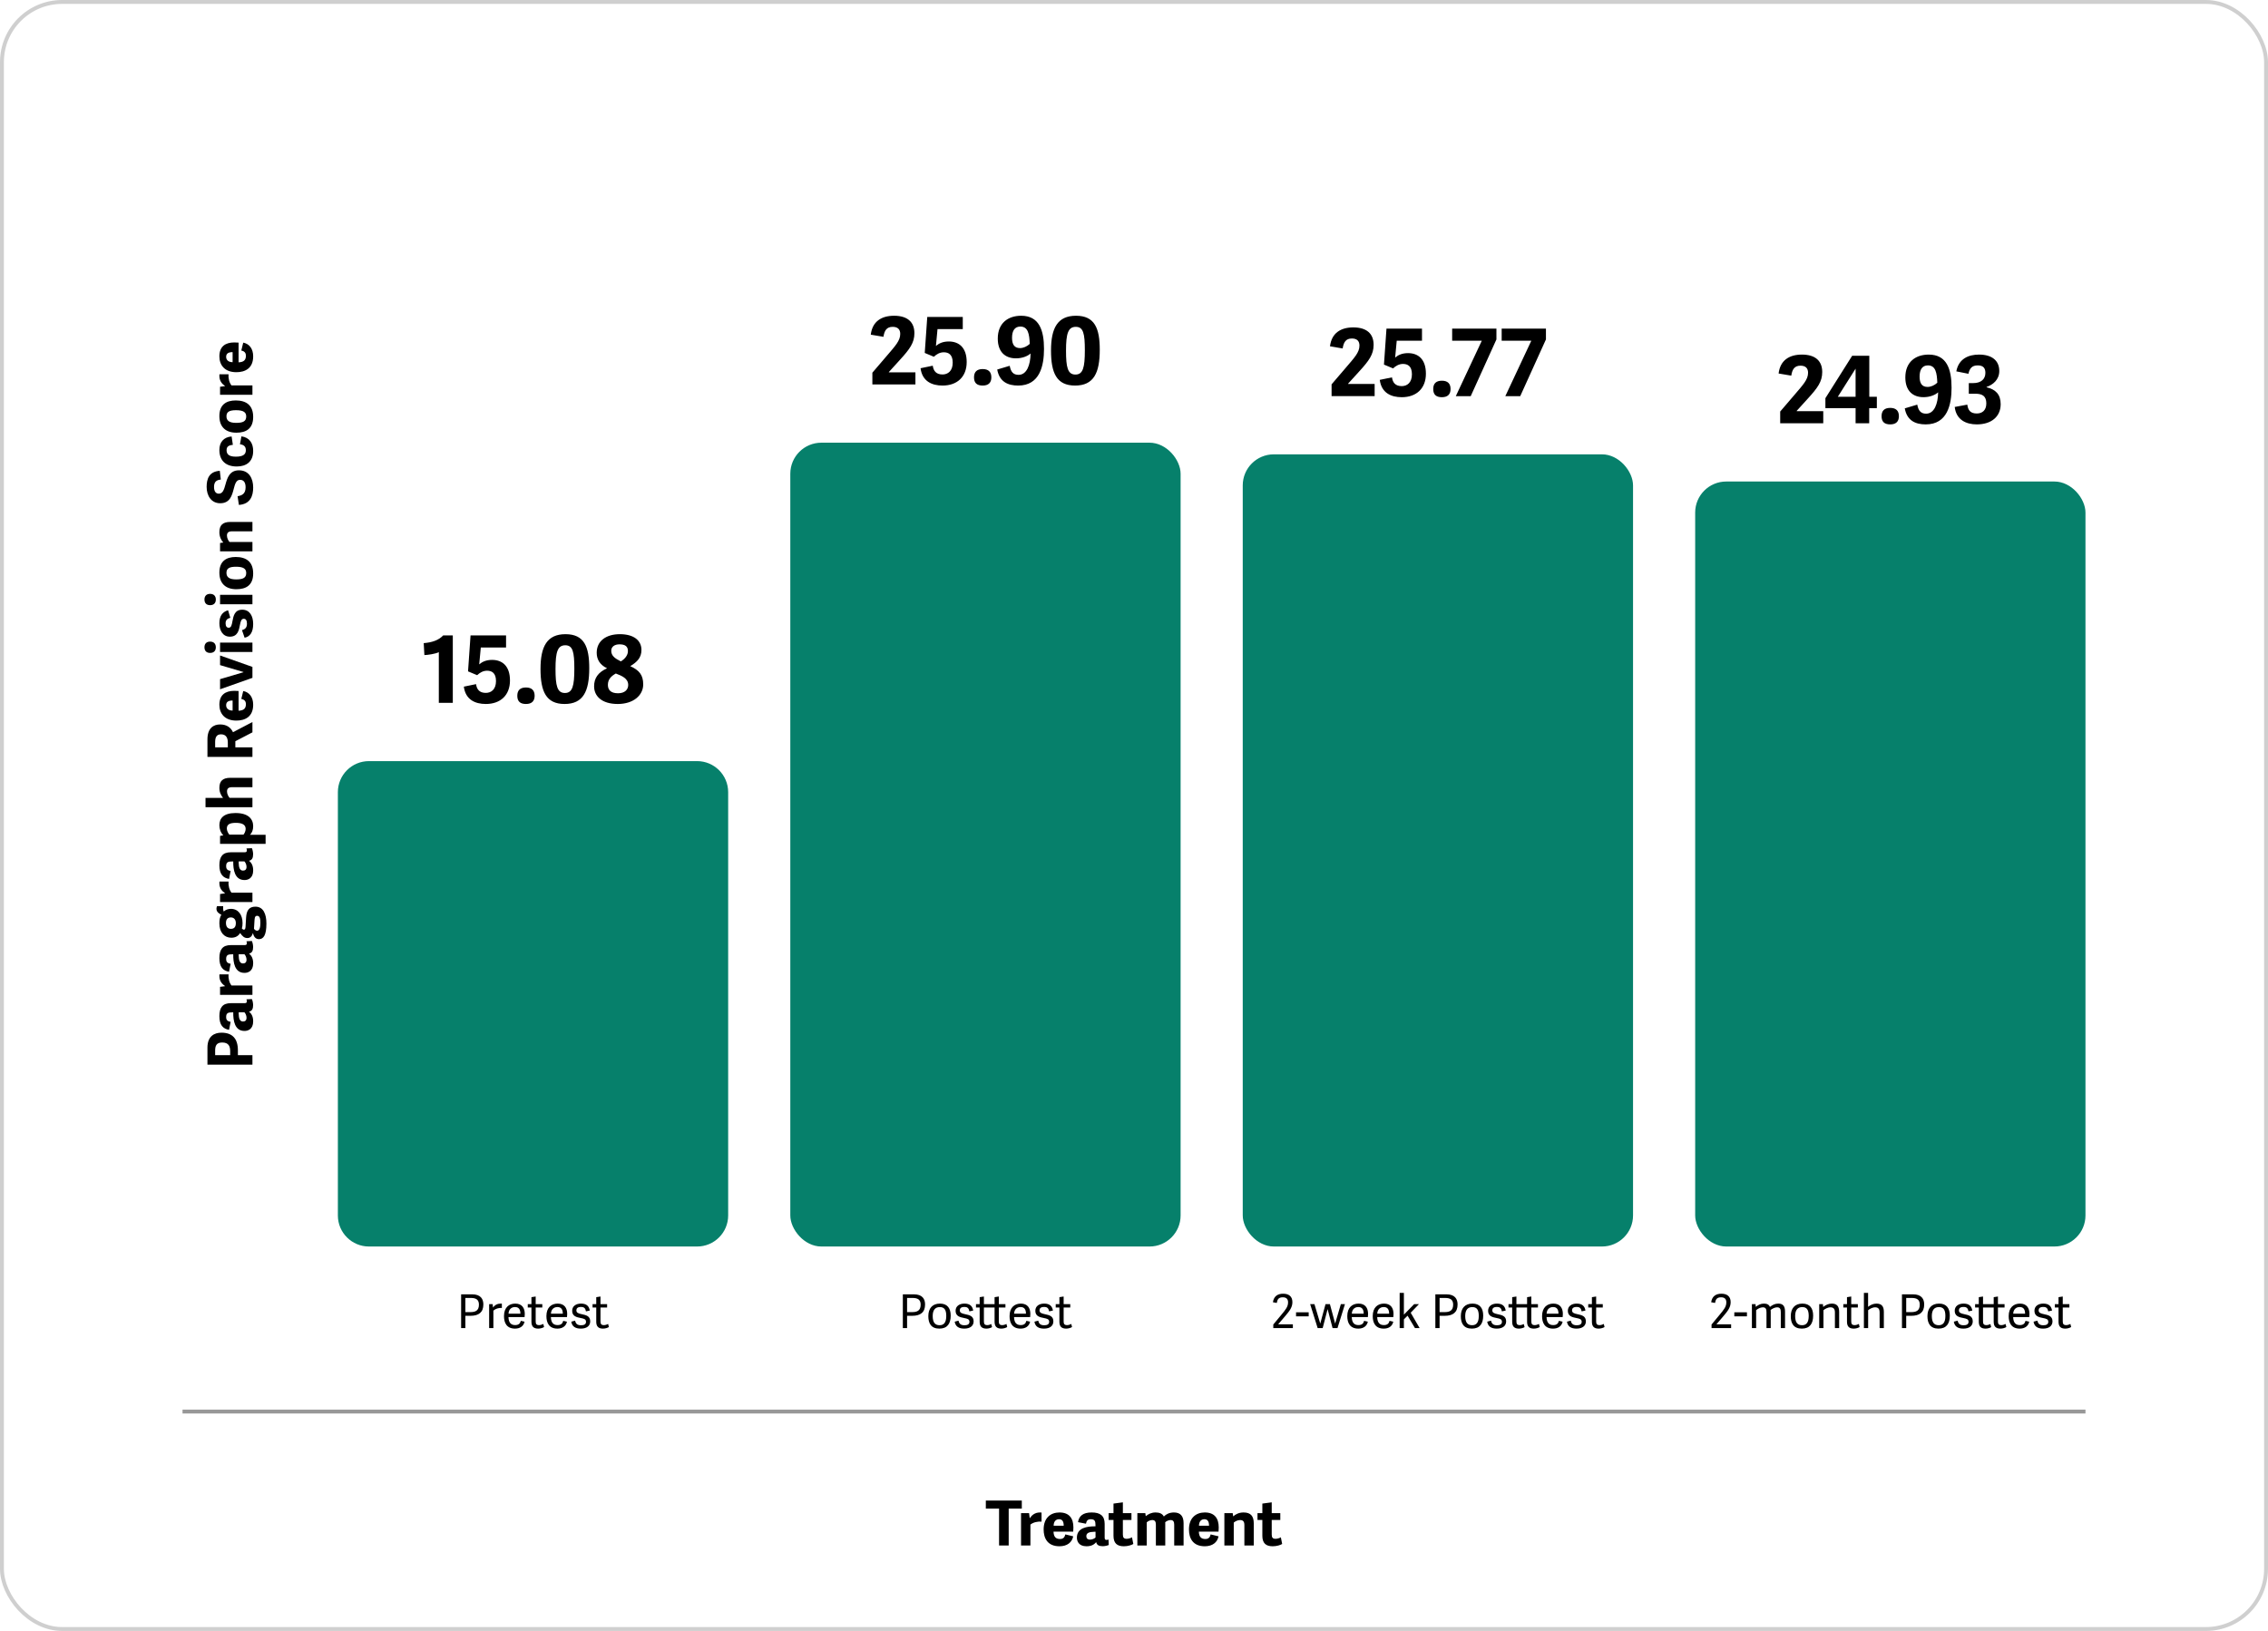 <svg width="584" height="420" viewBox="0 0 584 420" fill="none" xmlns="http://www.w3.org/2000/svg">
<rect x="0.5" y="0.5" width="583" height="419" rx="15.5" stroke="#CFCFCF"/>
<path d="M65 271.727V274.175H53.416V269.791C53.416 266.831 55.192 265.935 57.032 265.935C59.816 265.935 61.256 267.455 61.256 270.463V271.727H65ZM59.272 270.735C59.272 269.471 58.904 268.463 57.208 268.463C55.72 268.463 55.4 269.343 55.4 270.543V271.727H59.272V270.735ZM62.92 258.335C63.368 258.335 63.56 258.255 63.56 257.839C63.56 257.695 63.528 257.551 63.464 257.343L64.856 257.279C65.016 257.599 65.176 258.303 65.176 258.815C65.176 259.775 64.904 260.351 64.12 260.527C64.808 261.055 65.192 261.855 65.192 263.007C65.192 265.087 63.8 265.487 62.968 265.487C60.424 265.487 60.04 262.847 60.056 260.703H59.752C58.808 260.703 58.232 260.831 58.232 261.887C58.232 262.687 58.568 262.991 59.384 263.151L58.984 265.199C57.416 264.943 56.488 263.951 56.488 261.679C56.488 259.455 57.352 258.335 59.432 258.335H62.92ZM61.464 261.071C61.496 262.223 61.72 263.055 62.568 263.055C63.048 263.055 63.48 262.847 63.48 262.079C63.48 261.503 63.192 260.943 62.936 260.687H61.464V261.071ZM58.856 250.917C58.76 252.005 59.048 253.077 59.608 253.781H65V256.197H56.664V254.133L57.976 253.957C57.16 253.397 56.488 252.613 56.488 251.333C56.488 251.205 56.488 251.061 56.504 250.917H58.856ZM62.92 243.382C63.368 243.382 63.56 243.302 63.56 242.886C63.56 242.742 63.528 242.598 63.464 242.39L64.856 242.326C65.016 242.646 65.176 243.35 65.176 243.862C65.176 244.822 64.904 245.398 64.12 245.574C64.808 246.102 65.192 246.902 65.192 248.054C65.192 250.134 63.8 250.534 62.968 250.534C60.424 250.534 60.04 247.894 60.056 245.75H59.752C58.808 245.75 58.232 245.878 58.232 246.934C58.232 247.734 58.568 248.038 59.384 248.198L58.984 250.246C57.416 249.99 56.488 248.998 56.488 246.726C56.488 244.502 57.352 243.382 59.432 243.382H62.92ZM61.464 246.118C61.496 247.27 61.72 248.102 62.568 248.102C63.048 248.102 63.48 247.894 63.48 247.126C63.48 246.55 63.192 245.99 62.936 245.734H61.464V246.118ZM56.488 237.772C56.488 236.86 56.632 236.108 57 235.564C56.376 235.276 55.736 234.812 55.736 234.028C55.736 233.82 55.784 233.596 55.88 233.356H57.464C57.416 233.852 57.448 234.268 57.592 234.732C58.136 234.252 58.792 234.044 59.464 234.044C61.336 234.044 62.456 235.564 62.456 237.708C62.456 238.268 62.408 238.636 62.28 239.1C62.424 239.244 62.584 239.404 62.792 239.404C63.032 239.404 63.192 239.26 63.224 238.652L63.368 236.284C63.48 234.508 64.088 233.484 65.768 233.484C67.816 233.484 68.6 235.388 68.6 237.836C68.6 240.892 67.816 241.852 66.664 241.852C65.88 241.852 65.336 241.26 65.16 240.348H65.096C64.856 241.164 64.376 241.564 63.688 241.564C62.856 241.564 62.392 241.052 61.832 240.268C61.4 241.02 60.632 241.484 59.576 241.484C57.8 241.484 56.488 240.156 56.488 237.772ZM59.448 236.252C58.584 236.252 58.184 236.796 58.184 237.676C58.184 238.54 58.552 239.196 59.448 239.196C60.28 239.196 60.728 238.732 60.728 237.708C60.728 236.844 60.264 236.252 59.448 236.252ZM66.2 235.836C65.88 235.836 65.592 235.996 65.544 236.86L65.4 239.18C65.624 239.484 65.896 239.676 66.2 239.676C66.856 239.676 67.048 238.764 67.048 237.644C67.048 236.572 66.888 235.836 66.2 235.836ZM58.856 227.011C58.76 228.099 59.048 229.171 59.608 229.875H65V232.291H56.664V230.227L57.976 230.051C57.16 229.491 56.488 228.707 56.488 227.427C56.488 227.299 56.488 227.155 56.504 227.011H58.856ZM62.92 219.476C63.368 219.476 63.56 219.396 63.56 218.98C63.56 218.836 63.528 218.692 63.464 218.484L64.856 218.42C65.016 218.74 65.176 219.444 65.176 219.956C65.176 220.916 64.904 221.492 64.12 221.668C64.808 222.196 65.192 222.996 65.192 224.148C65.192 226.228 63.8 226.628 62.968 226.628C60.424 226.628 60.04 223.988 60.056 221.844H59.752C58.808 221.844 58.232 221.972 58.232 223.028C58.232 223.828 58.568 224.132 59.384 224.292L58.984 226.34C57.416 226.084 56.488 225.092 56.488 222.82C56.488 220.596 57.352 219.476 59.432 219.476H62.92ZM61.464 222.212C61.496 223.364 61.72 224.196 62.568 224.196C63.048 224.196 63.48 223.988 63.48 223.22C63.48 222.644 63.192 222.084 62.936 221.828H61.464V222.212ZM56.664 217.306V215.258L57.512 215.114C56.792 214.394 56.488 213.434 56.488 212.506C56.488 210.73 57.576 209.37 60.648 209.37C63.96 209.37 65.192 210.922 65.192 212.762C65.192 213.786 64.872 214.442 64.392 214.97H68.392V217.306H56.664ZM62.696 214.922C62.92 214.682 63.256 214.058 63.256 213.466C63.256 212.346 62.328 211.898 60.712 211.898C59.032 211.898 58.408 212.394 58.408 213.37C58.408 213.93 58.744 214.554 59.048 214.922H62.696ZM65 200.301V202.717H59.736C58.84 202.717 58.456 203.069 58.456 203.821C58.456 204.477 58.824 205.133 59.112 205.453H65V207.869H52.92V205.469H57.432C56.968 204.877 56.488 204.077 56.488 202.893C56.488 201.101 57.4 200.301 59.304 200.301H65ZM65 185.934V188.59L60.6 190.878V192.462H65V194.91H53.416V190.398C53.416 187.518 54.968 186.558 56.68 186.558C58.392 186.558 59.448 187.374 59.992 188.558L65 185.934ZM58.664 191.198C58.664 190.046 58.232 189.102 56.92 189.102C55.816 189.102 55.4 189.79 55.4 191.102V192.462H58.664V191.198ZM65.192 181.485C65.192 184.573 63.112 185.565 60.856 185.565C57.848 185.565 56.488 183.725 56.488 181.485C56.488 178.957 58.024 177.901 60.344 177.901C60.616 177.901 61.144 177.917 61.432 177.949V183.021C62.808 182.973 63.32 182.397 63.32 181.341C63.32 180.477 62.84 180.141 62.136 179.981L62.632 177.949C64.184 178.253 65.192 179.501 65.192 181.485ZM59.896 180.397C58.696 180.397 58.232 180.829 58.232 181.613C58.232 182.301 58.68 182.973 59.896 182.989V180.397ZM65 174.557L56.664 177.502V174.893L62.68 173.117V173.053L56.664 171.277V168.797L65 171.741V174.557ZM65 165.483V167.899H56.664V165.483H65ZM54.104 165.227C55.032 165.227 55.576 165.771 55.576 166.683C55.576 167.611 55.032 168.139 54.104 168.139C53.176 168.139 52.648 167.611 52.648 166.683C52.648 165.771 53.176 165.227 54.104 165.227ZM65.192 160.69C65.192 162.818 64.376 163.954 62.984 164.226L62.312 162.274C62.968 162.082 63.592 161.746 63.592 160.61C63.592 159.794 63.32 159.346 62.776 159.346C62.136 159.346 61.96 160.002 61.784 160.946C61.528 162.274 61.224 163.954 59.192 163.954C57.368 163.954 56.488 162.354 56.488 160.482C56.488 158.594 57.32 157.554 58.728 157.154L59.304 159.09C58.584 159.282 58.088 159.634 58.088 160.514C58.088 161.314 58.424 161.65 58.888 161.65C59.544 161.65 59.672 160.978 59.864 159.938C60.12 158.562 60.44 157.01 62.392 157.01C64.28 157.01 65.192 158.626 65.192 160.69ZM65 153.186V155.602H56.664V153.186H65ZM54.104 152.93C55.032 152.93 55.576 153.474 55.576 154.386C55.576 155.314 55.032 155.842 54.104 155.842C53.176 155.842 52.648 155.314 52.648 154.386C52.648 153.474 53.176 152.93 54.104 152.93ZM65.192 147.673C65.192 150.697 63.368 151.737 60.872 151.737C58.2 151.737 56.488 150.345 56.488 147.449C56.488 144.553 58.232 143.433 60.696 143.433C63.416 143.433 65.192 144.681 65.192 147.673ZM63.4 147.561C63.4 146.505 62.728 145.945 60.776 145.945C58.952 145.945 58.312 146.441 58.312 147.513C58.312 148.601 59 149.209 60.808 149.209C62.664 149.209 63.4 148.745 63.4 147.561ZM65 134.411V136.827H59.72C58.824 136.827 58.44 137.179 58.44 137.931C58.44 138.587 58.808 139.243 59.096 139.563H65V141.979H56.664V139.835L57.496 139.707C56.936 139.099 56.488 138.187 56.488 137.051C56.488 135.211 57.4 134.411 59.304 134.411H65ZM55.112 125.403C55.112 126.587 55.608 127.131 56.344 127.131C57.384 127.131 57.704 126.027 58.056 124.763C58.52 123.083 59.112 121.115 61.528 121.115C64.152 121.115 65.192 123.243 65.192 125.547C65.192 127.627 64.52 129.819 61.512 130.027L61.176 127.787C62.296 127.595 63.24 127.179 63.24 125.483C63.24 124.459 62.888 123.563 61.816 123.563C60.808 123.563 60.504 124.651 60.184 125.899C59.736 127.595 59.224 129.595 56.696 129.595C54.44 129.595 53.208 127.707 53.208 125.371C53.208 123.307 53.848 121.419 56.6 121.243L56.856 123.499C55.768 123.595 55.112 124.043 55.112 125.403ZM65.192 116.112C65.192 118.896 63.432 120.128 60.968 120.128C58.104 120.128 56.488 118.576 56.488 115.872C56.488 113.872 57.608 112.56 59.64 112.4L59.96 114.56C58.92 114.656 58.344 114.976 58.344 115.92C58.344 116.832 58.776 117.6 60.712 117.6C62.648 117.6 63.304 116.976 63.304 115.952C63.304 115.024 62.84 114.544 61.784 114.4L62.168 112.368C64.264 112.656 65.192 114.16 65.192 116.112ZM65.192 107.361C65.192 110.385 63.368 111.425 60.872 111.425C58.2 111.425 56.488 110.033 56.488 107.137C56.488 104.241 58.232 103.121 60.696 103.121C63.416 103.121 65.192 104.369 65.192 107.361ZM63.4 107.249C63.4 106.193 62.728 105.633 60.776 105.633C58.952 105.633 58.312 106.129 58.312 107.201C58.312 108.289 59 108.897 60.808 108.897C62.664 108.897 63.4 108.433 63.4 107.249ZM58.856 96.386C58.76 97.474 59.048 98.546 59.608 99.25H65V101.666H56.664V99.602L57.976 99.426C57.16 98.866 56.488 98.082 56.488 96.802C56.488 96.674 56.488 96.53 56.504 96.386H58.856ZM65.192 91.767C65.192 94.855 63.112 95.847 60.856 95.847C57.848 95.847 56.488 94.007 56.488 91.767C56.488 89.239 58.024 88.183 60.344 88.183C60.616 88.183 61.144 88.199 61.432 88.231V93.303C62.808 93.255 63.32 92.679 63.32 91.623C63.32 90.759 62.84 90.423 62.136 90.263L62.632 88.231C64.184 88.535 65.192 89.783 65.192 91.767ZM59.896 90.679C58.696 90.679 58.232 91.111 58.232 91.895C58.232 92.583 58.68 93.255 59.896 93.271V90.679Z" fill="black"/>
<path d="M112.995 167.944C112.179 168.376 110.067 168.688 109.275 168.688L109.107 165.616C111.243 165.448 112.971 164.872 114.123 163.624H116.595V181H112.995V167.944ZM121.164 163.624H130.308V166.744H123.804L123.396 171.088C124.14 170.44 125.172 169.936 126.708 169.936C129.276 169.936 131.316 171.448 131.316 175.24C131.316 179.032 128.868 181.288 125.1 181.288C122.316 181.288 119.868 180.16 119.436 176.824L122.58 176.176C122.772 177.544 123.468 178.432 125.1 178.432C126.492 178.432 127.716 177.52 127.716 175.384C127.716 173.248 126.588 172.72 125.412 172.72C124.38 172.72 123.516 173.248 122.868 173.872L120.516 172.888L121.164 163.624ZM137.666 179.176C137.666 180.544 136.922 181.288 135.434 181.288C133.922 181.288 133.202 180.592 133.202 179.176C133.202 177.784 133.922 177.04 135.434 177.04C136.922 177.04 137.666 177.784 137.666 179.176ZM145.37 181.288C140.594 181.288 139.178 178.024 139.178 172.264C139.178 166.528 140.834 163.312 145.61 163.312C150.434 163.312 151.73 166.552 151.73 172.072C151.73 178.048 150.17 181.288 145.37 181.288ZM145.466 178.456C147.41 178.456 147.89 176.656 147.89 172.216C147.89 167.896 147.506 166.168 145.562 166.168C143.594 166.168 143.042 167.872 143.042 172.288C143.042 176.608 143.474 178.456 145.466 178.456ZM162.289 171.544C164.617 172.6 165.625 173.848 165.625 176.248C165.625 179.008 163.153 181.288 159.073 181.288C154.849 181.288 152.977 179.176 152.977 176.752C152.977 174.64 153.985 173.152 156.313 172.096C154.369 171.16 153.649 169.72 153.649 168.088C153.649 165.088 156.049 163.312 159.601 163.312C163.225 163.312 165.169 164.944 165.169 167.368C165.169 169.336 164.089 170.464 162.289 171.544ZM158.569 173.44C157.441 174.088 156.529 174.88 156.529 176.368C156.529 177.664 157.273 178.528 159.145 178.528C160.897 178.528 161.761 177.568 161.761 176.392C161.761 174.736 160.201 174.064 158.569 173.44ZM159.865 170.32C160.969 169.648 161.689 168.712 161.689 167.656C161.689 166.528 161.041 165.928 159.529 165.928C158.257 165.928 157.393 166.528 157.393 167.584C157.393 168.856 158.305 169.552 159.865 170.32Z" fill="black"/>
<path d="M87 204C87 199.582 90.582 196 95 196H179.5C183.918 196 187.5 199.582 187.5 204V313C187.5 317.418 183.918 321 179.5 321H95C90.582 321 87 317.418 87 313V204Z" fill="#06806B"/>
<path d="M119.83 342H118.738V333.312H121.57C123.79 333.312 124.462 334.536 124.462 335.916C124.462 337.98 123.238 338.844 121.15 338.844H119.83V342ZM121.066 337.896C122.326 337.896 123.322 337.596 123.322 335.976C123.322 334.728 122.638 334.248 121.246 334.248H119.83V337.896H121.066ZM129.228 336.84C128.46 336.732 127.548 337.044 127.044 337.512V342H125.952V335.832H126.864L126.948 336.72C127.488 335.988 128.136 335.7 129 335.7C129.072 335.7 129.12 335.7 129.228 335.712V336.84ZM132.62 342.144C130.436 342.144 129.776 340.62 129.776 338.928C129.776 336.672 131.096 335.7 132.68 335.7C134.408 335.7 135.128 336.84 135.128 338.364C135.128 338.604 135.116 338.88 135.08 339.168H130.928C130.976 340.74 131.672 341.232 132.656 341.232C133.532 341.232 133.94 340.836 134.108 340.14L135.068 340.356C134.816 341.556 133.856 342.144 132.62 342.144ZM134 338.304C134 337.2 133.58 336.588 132.608 336.588C131.792 336.588 131 337.08 130.94 338.304H134ZM140.096 341.736C139.796 341.94 139.16 342.144 138.584 342.144C137.432 342.144 136.844 341.616 136.844 340.38V336.708H135.896V335.832H136.844V334.044L137.936 333.876V335.832H139.64V336.708H137.936V340.236C137.936 340.884 138.08 341.244 138.824 341.244C139.196 341.244 139.64 341.088 139.904 340.944L140.096 341.736ZM143.541 342.144C141.357 342.144 140.697 340.62 140.697 338.928C140.697 336.672 142.017 335.7 143.601 335.7C145.329 335.7 146.049 336.84 146.049 338.364C146.049 338.604 146.037 338.88 146.001 339.168H141.849C141.897 340.74 142.593 341.232 143.577 341.232C144.453 341.232 144.861 340.836 145.029 340.14L145.989 340.356C145.737 341.556 144.777 342.144 143.541 342.144ZM144.921 338.304C144.921 337.2 144.501 336.588 143.529 336.588C142.713 336.588 141.921 337.08 141.861 338.304H144.921ZM149.613 335.7C151.077 335.7 151.677 336.396 151.869 337.488L150.885 337.704C150.741 336.996 150.501 336.564 149.601 336.564C148.701 336.564 148.413 336.96 148.413 337.428C148.413 338.064 148.917 338.244 149.781 338.424C150.909 338.664 151.977 338.892 151.977 340.272C151.977 341.448 151.065 342.144 149.565 342.144C148.149 342.144 147.297 341.592 147.105 340.356L148.077 340.092C148.245 340.752 148.521 341.28 149.613 341.28C150.357 341.28 150.897 341.052 150.897 340.392C150.897 339.708 150.393 339.588 149.553 339.42C148.545 339.216 147.333 339 147.333 337.56C147.333 336.312 148.365 335.7 149.613 335.7ZM156.783 341.736C156.483 341.94 155.847 342.144 155.271 342.144C154.119 342.144 153.531 341.616 153.531 340.38V336.708H152.583V335.832H153.531V334.044L154.623 333.876V335.832H156.327V336.708H154.623V340.236C154.623 340.884 154.767 341.244 155.511 341.244C155.883 341.244 156.327 341.088 156.591 340.944L156.783 341.736Z" fill="black"/>
<path d="M230.222 81.312C233.678 81.312 235.454 82.944 235.454 85.8C235.454 88.272 234.278 89.88 231.71 92.688L228.878 95.808V95.88H235.718V99H224.63V95.976L228.35 91.632C230.51 89.088 231.806 87.768 231.806 85.992C231.806 84.84 231.182 84.168 229.862 84.168C228.326 84.168 227.726 85.104 227.486 86.736L224.222 86.184C224.63 82.752 227.006 81.312 230.222 81.312ZM238.766 81.624H247.91V84.744H241.406L240.998 89.088C241.742 88.44 242.774 87.936 244.31 87.936C246.878 87.936 248.918 89.448 248.918 93.24C248.918 97.032 246.47 99.288 242.702 99.288C239.918 99.288 237.47 98.16 237.038 94.824L240.182 94.176C240.374 95.544 241.07 96.432 242.702 96.432C244.094 96.432 245.318 95.52 245.318 93.384C245.318 91.248 244.19 90.72 243.014 90.72C241.982 90.72 241.118 91.248 240.47 91.872L238.118 90.888L238.766 81.624ZM255.268 97.176C255.268 98.544 254.524 99.288 253.036 99.288C251.524 99.288 250.804 98.592 250.804 97.176C250.804 95.784 251.524 95.04 253.036 95.04C254.524 95.04 255.268 95.784 255.268 97.176ZM259.995 94.2C260.283 95.808 260.955 96.528 262.275 96.528C264.387 96.528 265.323 93.984 265.371 91.032C264.555 91.752 263.187 92.28 261.603 92.28C258.843 92.28 256.923 90.648 256.923 87.192C256.923 83.184 259.587 81.312 262.947 81.312C267.603 81.312 268.827 85.08 268.827 89.856C268.827 94.104 267.795 99.288 262.179 99.288C259.563 99.288 257.355 98.352 256.779 95.16L259.995 94.2ZM265.155 88.56C265.059 86.064 264.747 84.096 262.731 84.096C261.291 84.096 260.595 85.176 260.595 86.976C260.595 88.704 261.195 89.64 262.659 89.64C263.523 89.64 264.459 89.208 265.155 88.56ZM276.823 99.288C272.047 99.288 270.631 96.024 270.631 90.264C270.631 84.528 272.287 81.312 277.063 81.312C281.887 81.312 283.183 84.552 283.183 90.072C283.183 96.048 281.623 99.288 276.823 99.288ZM276.919 96.456C278.863 96.456 279.343 94.656 279.343 90.216C279.343 85.896 278.959 84.168 277.015 84.168C275.047 84.168 274.495 85.872 274.495 90.288C274.495 94.608 274.927 96.456 276.919 96.456Z" fill="black"/>
<rect x="203.5" y="114" width="100.5" height="207" rx="8" fill="#06806B"/>
<path d="M233.57 342H232.478V333.312H235.31C237.53 333.312 238.202 334.536 238.202 335.916C238.202 337.98 236.978 338.844 234.89 338.844H233.57V342ZM234.806 337.896C236.066 337.896 237.062 337.596 237.062 335.976C237.062 334.728 236.378 334.248 234.986 334.248H233.57V337.896H234.806ZM241.883 342.144C239.747 342.144 239.039 340.764 239.039 338.94C239.039 336.948 240.071 335.7 242.039 335.7C243.995 335.7 244.799 336.96 244.799 338.796C244.799 340.824 243.959 342.144 241.883 342.144ZM241.943 341.268C243.011 341.268 243.659 340.62 243.659 338.868C243.659 337.164 243.059 336.6 241.991 336.6C240.899 336.6 240.167 337.248 240.167 338.892C240.167 340.524 240.743 341.268 241.943 341.268ZM248.341 335.7C249.805 335.7 250.405 336.396 250.597 337.488L249.613 337.704C249.469 336.996 249.229 336.564 248.329 336.564C247.429 336.564 247.141 336.96 247.141 337.428C247.141 338.064 247.645 338.244 248.509 338.424C249.637 338.664 250.705 338.892 250.705 340.272C250.705 341.448 249.793 342.144 248.293 342.144C246.877 342.144 246.025 341.592 245.833 340.356L246.805 340.092C246.973 340.752 247.249 341.28 248.341 341.28C249.085 341.28 249.625 341.052 249.625 340.392C249.625 339.708 249.121 339.588 248.281 339.42C247.273 339.216 246.061 339 246.061 337.56C246.061 336.312 247.093 335.7 248.341 335.7ZM259.352 341.736C259.052 341.94 258.416 342.144 257.84 342.144C256.688 342.144 256.1 341.616 256.1 340.38V336.708H253.352V340.236C253.352 340.884 253.484 341.244 254.228 341.244C254.564 341.244 254.984 341.112 255.248 340.968L255.452 341.76C255.14 341.964 254.54 342.144 254 342.144C252.848 342.144 252.26 341.616 252.26 340.38V336.708H251.312V335.832H252.26V334.044L253.352 333.876V335.832H256.1V334.044L257.192 333.876V335.832H258.896V336.708H257.192V340.236C257.192 340.884 257.336 341.244 258.08 341.244C258.452 341.244 258.896 341.088 259.16 340.944L259.352 341.736ZM262.801 342.144C260.617 342.144 259.957 340.62 259.957 338.928C259.957 336.672 261.277 335.7 262.861 335.7C264.589 335.7 265.309 336.84 265.309 338.364C265.309 338.604 265.297 338.88 265.261 339.168H261.109C261.157 340.74 261.853 341.232 262.837 341.232C263.713 341.232 264.121 340.836 264.289 340.14L265.249 340.356C264.997 341.556 264.037 342.144 262.801 342.144ZM264.181 338.304C264.181 337.2 263.761 336.588 262.789 336.588C261.973 336.588 261.181 337.08 261.121 338.304H264.181ZM268.872 335.7C270.336 335.7 270.936 336.396 271.128 337.488L270.144 337.704C270 336.996 269.76 336.564 268.86 336.564C267.96 336.564 267.672 336.96 267.672 337.428C267.672 338.064 268.176 338.244 269.04 338.424C270.168 338.664 271.236 338.892 271.236 340.272C271.236 341.448 270.324 342.144 268.824 342.144C267.408 342.144 266.556 341.592 266.364 340.356L267.336 340.092C267.504 340.752 267.78 341.28 268.872 341.28C269.616 341.28 270.156 341.052 270.156 340.392C270.156 339.708 269.652 339.588 268.812 339.42C267.804 339.216 266.592 339 266.592 337.56C266.592 336.312 267.624 335.7 268.872 335.7ZM276.043 341.736C275.743 341.94 275.107 342.144 274.531 342.144C273.379 342.144 272.791 341.616 272.791 340.38V336.708H271.843V335.832H272.791V334.044L273.883 333.876V335.832H275.587V336.708H273.883V340.236C273.883 340.884 274.027 341.244 274.771 341.244C275.143 341.244 275.587 341.088 275.851 340.944L276.043 341.736Z" fill="black"/>
<path d="M348.468 84.312C351.924 84.312 353.7 85.944 353.7 88.8C353.7 91.272 352.524 92.88 349.956 95.688L347.124 98.808V98.88H353.964V102H342.876V98.976L346.596 94.632C348.756 92.088 350.052 90.768 350.052 88.992C350.052 87.84 349.428 87.168 348.108 87.168C346.572 87.168 345.972 88.104 345.732 89.736L342.468 89.184C342.876 85.752 345.252 84.312 348.468 84.312ZM357.012 84.624H366.156V87.744H359.652L359.244 92.088C359.988 91.44 361.02 90.936 362.556 90.936C365.124 90.936 367.164 92.448 367.164 96.24C367.164 100.032 364.716 102.288 360.948 102.288C358.164 102.288 355.716 101.16 355.284 97.824L358.428 97.176C358.62 98.544 359.316 99.432 360.948 99.432C362.34 99.432 363.564 98.52 363.564 96.384C363.564 94.248 362.436 93.72 361.26 93.72C360.228 93.72 359.364 94.248 358.716 94.872L356.364 93.888L357.012 84.624ZM373.514 100.176C373.514 101.544 372.77 102.288 371.282 102.288C369.77 102.288 369.05 101.592 369.05 100.176C369.05 98.784 369.77 98.04 371.282 98.04C372.77 98.04 373.514 98.784 373.514 100.176ZM374.86 102.024L381.556 87.744H373.924V84.624H385.324V87.408L378.7 102.024H374.86ZM387.61 102.024L394.306 87.744H386.674V84.624H398.074V87.408L391.45 102.024H387.61Z" fill="black"/>
<rect x="320" y="117" width="100.5" height="204" rx="8" fill="#06806B"/>
<path d="M330.411 333.156C331.851 333.156 332.787 333.84 332.787 335.316C332.787 336.636 332.103 337.548 330.903 338.952L329.139 341.016V341.04H332.907V342H327.867V341.088L329.907 338.628C331.119 337.176 331.671 336.468 331.671 335.364C331.671 334.44 331.143 334.08 330.303 334.08C329.175 334.08 328.911 334.692 328.767 335.532L327.771 335.352C327.999 333.768 329.031 333.156 330.411 333.156ZM333.728 338.988V337.944H336.98V338.988H333.728ZM339.289 342L337.357 335.832H338.461L339.961 340.848L341.317 335.832H342.445L343.789 340.824H343.801L345.265 335.832H346.321L344.401 342H343.129L341.857 337.14H341.845L340.585 342H339.289ZM349.764 342.144C347.58 342.144 346.92 340.62 346.92 338.928C346.92 336.672 348.24 335.7 349.824 335.7C351.552 335.7 352.272 336.84 352.272 338.364C352.272 338.604 352.26 338.88 352.224 339.168H348.072C348.12 340.74 348.816 341.232 349.8 341.232C350.676 341.232 351.084 340.836 351.252 340.14L352.212 340.356C351.96 341.556 351 342.144 349.764 342.144ZM351.144 338.304C351.144 337.2 350.724 336.588 349.752 336.588C348.936 336.588 348.144 337.08 348.084 338.304H351.144ZM356.315 342.144C354.131 342.144 353.471 340.62 353.471 338.928C353.471 336.672 354.791 335.7 356.375 335.7C358.103 335.7 358.823 336.84 358.823 338.364C358.823 338.604 358.811 338.88 358.775 339.168H354.623C354.671 340.74 355.367 341.232 356.351 341.232C357.227 341.232 357.635 340.836 357.803 340.14L358.763 340.356C358.511 341.556 357.551 342.144 356.315 342.144ZM357.695 338.304C357.695 337.2 357.275 336.588 356.303 336.588C355.487 336.588 354.695 337.08 354.635 338.304H357.695ZM361.498 338.544L364.15 335.832H365.386L363.25 338.052L365.542 342H364.342L362.446 338.82L361.498 339.756V342H360.406V332.94H361.498V338.544ZM370.689 342H369.597V333.312H372.429C374.649 333.312 375.321 334.536 375.321 335.916C375.321 337.98 374.097 338.844 372.009 338.844H370.689V342ZM371.925 337.896C373.185 337.896 374.181 337.596 374.181 335.976C374.181 334.728 373.497 334.248 372.105 334.248H370.689V337.896H371.925ZM379.002 342.144C376.866 342.144 376.158 340.764 376.158 338.94C376.158 336.948 377.19 335.7 379.158 335.7C381.114 335.7 381.918 336.96 381.918 338.796C381.918 340.824 381.078 342.144 379.002 342.144ZM379.062 341.268C380.13 341.268 380.778 340.62 380.778 338.868C380.778 337.164 380.178 336.6 379.11 336.6C378.018 336.6 377.286 337.248 377.286 338.892C377.286 340.524 377.862 341.268 379.062 341.268ZM385.46 335.7C386.924 335.7 387.524 336.396 387.716 337.488L386.732 337.704C386.588 336.996 386.348 336.564 385.448 336.564C384.548 336.564 384.26 336.96 384.26 337.428C384.26 338.064 384.764 338.244 385.628 338.424C386.756 338.664 387.824 338.892 387.824 340.272C387.824 341.448 386.912 342.144 385.412 342.144C383.996 342.144 383.144 341.592 382.952 340.356L383.924 340.092C384.092 340.752 384.368 341.28 385.46 341.28C386.204 341.28 386.744 341.052 386.744 340.392C386.744 339.708 386.24 339.588 385.4 339.42C384.392 339.216 383.18 339 383.18 337.56C383.18 336.312 384.212 335.7 385.46 335.7ZM396.471 341.736C396.171 341.94 395.535 342.144 394.959 342.144C393.807 342.144 393.219 341.616 393.219 340.38V336.708H390.471V340.236C390.471 340.884 390.603 341.244 391.347 341.244C391.683 341.244 392.103 341.112 392.367 340.968L392.571 341.76C392.259 341.964 391.659 342.144 391.119 342.144C389.967 342.144 389.379 341.616 389.379 340.38V336.708H388.431V335.832H389.379V334.044L390.471 333.876V335.832H393.219V334.044L394.311 333.876V335.832H396.015V336.708H394.311V340.236C394.311 340.884 394.455 341.244 395.199 341.244C395.571 341.244 396.015 341.088 396.279 340.944L396.471 341.736ZM399.92 342.144C397.736 342.144 397.076 340.62 397.076 338.928C397.076 336.672 398.396 335.7 399.98 335.7C401.708 335.7 402.428 336.84 402.428 338.364C402.428 338.604 402.416 338.88 402.38 339.168H398.228C398.276 340.74 398.972 341.232 399.956 341.232C400.832 341.232 401.24 340.836 401.408 340.14L402.368 340.356C402.116 341.556 401.156 342.144 399.92 342.144ZM401.3 338.304C401.3 337.2 400.88 336.588 399.908 336.588C399.092 336.588 398.3 337.08 398.24 338.304H401.3ZM405.992 335.7C407.456 335.7 408.056 336.396 408.248 337.488L407.264 337.704C407.12 336.996 406.88 336.564 405.98 336.564C405.08 336.564 404.792 336.96 404.792 337.428C404.792 338.064 405.296 338.244 406.16 338.424C407.288 338.664 408.356 338.892 408.356 340.272C408.356 341.448 407.444 342.144 405.944 342.144C404.528 342.144 403.676 341.592 403.484 340.356L404.456 340.092C404.624 340.752 404.9 341.28 405.992 341.28C406.736 341.28 407.276 341.052 407.276 340.392C407.276 339.708 406.772 339.588 405.932 339.42C404.924 339.216 403.712 339 403.712 337.56C403.712 336.312 404.744 335.7 405.992 335.7ZM413.162 341.736C412.862 341.94 412.226 342.144 411.65 342.144C410.498 342.144 409.91 341.616 409.91 340.38V336.708H408.962V335.832H409.91V334.044L411.002 333.876V335.832H412.706V336.708H411.002V340.236C411.002 340.884 411.146 341.244 411.89 341.244C412.262 341.244 412.706 341.088 412.97 340.944L413.162 341.736Z" fill="black"/>
<path d="M463.984 91.312C467.44 91.312 469.216 92.944 469.216 95.8C469.216 98.272 468.04 99.88 465.472 102.688L462.64 105.808V105.88H469.48V109H458.392V105.976L462.112 101.632C464.272 99.088 465.568 97.768 465.568 95.992C465.568 94.84 464.944 94.168 463.624 94.168C462.088 94.168 461.488 95.104 461.248 96.736L457.984 96.184C458.392 92.752 460.768 91.312 463.984 91.312ZM477.807 109V105.112H470.031V102.544L476.919 91.624H481.335V102.184H483.279V105.112H481.311V109H477.807ZM477.807 102.184V94.936L473.223 102.184H477.807ZM488.959 107.176C488.959 108.544 488.215 109.288 486.727 109.288C485.215 109.288 484.495 108.592 484.495 107.176C484.495 105.784 485.215 105.04 486.727 105.04C488.215 105.04 488.959 105.784 488.959 107.176ZM493.687 104.2C493.975 105.808 494.647 106.528 495.967 106.528C498.079 106.528 499.015 103.984 499.063 101.032C498.247 101.752 496.879 102.28 495.295 102.28C492.535 102.28 490.615 100.648 490.615 97.192C490.615 93.184 493.279 91.312 496.639 91.312C501.295 91.312 502.519 95.08 502.519 99.856C502.519 104.104 501.487 109.288 495.871 109.288C493.255 109.288 491.047 108.352 490.471 105.16L493.687 104.2ZM498.847 98.56C498.751 96.064 498.439 94.096 496.423 94.096C494.983 94.096 494.287 95.176 494.287 96.976C494.287 98.704 494.887 99.64 496.351 99.64C497.215 99.64 498.151 99.208 498.847 98.56ZM506.572 104.2C506.764 105.664 507.388 106.48 509.02 106.48C510.388 106.48 511.468 105.688 511.468 103.888C511.468 102.04 510.484 101.392 508.66 101.392H506.956V98.656H508.084C510.124 98.656 511.228 97.624 511.228 96.016C511.228 94.864 510.748 94.096 509.26 94.096C507.772 94.096 507.172 94.864 506.86 96.256L503.74 95.632C504.364 92.368 506.884 91.312 509.596 91.312C512.932 91.312 514.804 92.872 514.804 95.536C514.804 97.816 513.124 99.112 511.54 99.64V99.736C513.844 100.264 515.164 101.56 515.164 104.08C515.164 107.296 512.764 109.288 509.02 109.288C506.284 109.288 503.716 108.136 503.332 104.8L506.572 104.2Z" fill="black"/>
<rect x="436.5" y="124" width="100.5" height="197" rx="8" fill="#06806B"/>
<path d="M443.261 333.156C444.701 333.156 445.637 333.84 445.637 335.316C445.637 336.636 444.953 337.548 443.753 338.952L441.989 341.016V341.04H445.757V342H440.717V341.088L442.757 338.628C443.969 337.176 444.521 336.468 444.521 335.364C444.521 334.44 443.993 334.08 443.153 334.08C442.025 334.08 441.761 334.692 441.617 335.532L440.621 335.352C440.849 333.768 441.881 333.156 443.261 333.156ZM446.578 338.988V337.944H449.83V338.988H446.578ZM452.199 342H451.107V335.832H452.043L452.103 336.528C452.715 336.06 453.363 335.7 454.203 335.7C455.019 335.7 455.511 335.976 455.751 336.552C456.351 336.072 457.047 335.7 457.887 335.7C459.183 335.7 459.639 336.42 459.639 337.8V342H458.547V337.956C458.547 337.128 458.379 336.66 457.587 336.66C456.999 336.66 456.291 337.044 455.931 337.344C455.943 337.488 455.955 337.644 455.955 337.8V342H454.863V337.956C454.863 337.128 454.695 336.66 453.903 336.66C453.279 336.66 452.523 337.092 452.199 337.392V342ZM463.961 342.144C461.825 342.144 461.117 340.764 461.117 338.94C461.117 336.948 462.149 335.7 464.117 335.7C466.073 335.7 466.877 336.96 466.877 338.796C466.877 340.824 466.037 342.144 463.961 342.144ZM464.021 341.268C465.089 341.268 465.737 340.62 465.737 338.868C465.737 337.164 465.137 336.6 464.069 336.6C462.977 336.6 462.245 337.248 462.245 338.892C462.245 340.524 462.821 341.268 464.021 341.268ZM473.575 342H472.483V337.98C472.483 337.128 472.171 336.66 471.331 336.66C470.623 336.66 469.855 337.116 469.531 337.404V342H468.439V335.832H469.399L469.459 336.564C470.059 336.084 470.827 335.7 471.679 335.7C472.999 335.7 473.575 336.42 473.575 337.812V342ZM478.844 341.736C478.544 341.94 477.908 342.144 477.332 342.144C476.18 342.144 475.592 341.616 475.592 340.38V336.708H474.644V335.832H475.592V334.044L476.684 333.876V335.832H478.388V336.708H476.684V340.236C476.684 340.884 476.828 341.244 477.572 341.244C477.944 341.244 478.388 341.088 478.652 340.944L478.844 341.736ZM485.083 342H483.991V337.98C483.991 337.128 483.679 336.66 482.839 336.66C482.131 336.66 481.363 337.116 481.039 337.404V342H479.947V332.94H481.027V336.528C481.627 336.06 482.335 335.7 483.199 335.7C484.507 335.7 485.083 336.42 485.083 337.812V342ZM490.84 342H489.748V333.312H492.58C494.8 333.312 495.472 334.536 495.472 335.916C495.472 337.98 494.248 338.844 492.16 338.844H490.84V342ZM492.076 337.896C493.336 337.896 494.332 337.596 494.332 335.976C494.332 334.728 493.648 334.248 492.256 334.248H490.84V337.896H492.076ZM499.153 342.144C497.017 342.144 496.309 340.764 496.309 338.94C496.309 336.948 497.341 335.7 499.309 335.7C501.265 335.7 502.069 336.96 502.069 338.796C502.069 340.824 501.229 342.144 499.153 342.144ZM499.213 341.268C500.281 341.268 500.929 340.62 500.929 338.868C500.929 337.164 500.329 336.6 499.261 336.6C498.169 336.6 497.437 337.248 497.437 338.892C497.437 340.524 498.013 341.268 499.213 341.268ZM505.611 335.7C507.075 335.7 507.675 336.396 507.867 337.488L506.883 337.704C506.739 336.996 506.499 336.564 505.599 336.564C504.699 336.564 504.411 336.96 504.411 337.428C504.411 338.064 504.915 338.244 505.779 338.424C506.907 338.664 507.975 338.892 507.975 340.272C507.975 341.448 507.063 342.144 505.563 342.144C504.147 342.144 503.295 341.592 503.103 340.356L504.075 340.092C504.243 340.752 504.519 341.28 505.611 341.28C506.355 341.28 506.895 341.052 506.895 340.392C506.895 339.708 506.391 339.588 505.551 339.42C504.543 339.216 503.331 339 503.331 337.56C503.331 336.312 504.363 335.7 505.611 335.7ZM516.621 341.736C516.321 341.94 515.685 342.144 515.109 342.144C513.957 342.144 513.369 341.616 513.369 340.38V336.708H510.621V340.236C510.621 340.884 510.753 341.244 511.497 341.244C511.833 341.244 512.253 341.112 512.517 340.968L512.721 341.76C512.409 341.964 511.809 342.144 511.269 342.144C510.117 342.144 509.529 341.616 509.529 340.38V336.708H508.581V335.832H509.529V334.044L510.621 333.876V335.832H513.369V334.044L514.461 333.876V335.832H516.165V336.708H514.461V340.236C514.461 340.884 514.605 341.244 515.349 341.244C515.721 341.244 516.165 341.088 516.429 340.944L516.621 341.736ZM520.071 342.144C517.887 342.144 517.227 340.62 517.227 338.928C517.227 336.672 518.547 335.7 520.131 335.7C521.859 335.7 522.579 336.84 522.579 338.364C522.579 338.604 522.567 338.88 522.531 339.168H518.379C518.427 340.74 519.123 341.232 520.107 341.232C520.983 341.232 521.391 340.836 521.559 340.14L522.519 340.356C522.267 341.556 521.307 342.144 520.071 342.144ZM521.451 338.304C521.451 337.2 521.031 336.588 520.059 336.588C519.243 336.588 518.451 337.08 518.391 338.304H521.451ZM526.142 335.7C527.606 335.7 528.206 336.396 528.398 337.488L527.414 337.704C527.27 336.996 527.03 336.564 526.13 336.564C525.23 336.564 524.942 336.96 524.942 337.428C524.942 338.064 525.446 338.244 526.31 338.424C527.438 338.664 528.506 338.892 528.506 340.272C528.506 341.448 527.594 342.144 526.094 342.144C524.678 342.144 523.826 341.592 523.634 340.356L524.606 340.092C524.774 340.752 525.05 341.28 526.142 341.28C526.886 341.28 527.426 341.052 527.426 340.392C527.426 339.708 526.922 339.588 526.082 339.42C525.074 339.216 523.862 339 523.862 337.56C523.862 336.312 524.894 335.7 526.142 335.7ZM533.312 341.736C533.012 341.94 532.376 342.144 531.8 342.144C530.648 342.144 530.06 341.616 530.06 340.38V336.708H529.112V335.832H530.06V334.044L531.152 333.876V335.832H532.856V336.708H531.152V340.236C531.152 340.884 531.296 341.244 532.04 341.244C532.412 341.244 532.856 341.088 533.12 340.944L533.312 341.736Z" fill="black"/>
<rect x="47" y="363" width="490" height="1" fill="#989898"/>
<path d="M257.255 398V388.496H253.847V386.416H263.111V388.496H259.735V398H257.255ZM268.192 391.856C267.104 391.76 266.032 392.048 265.328 392.608V398H262.912V389.664H264.976L265.152 390.976C265.712 390.16 266.496 389.488 267.776 389.488C267.904 389.488 268.048 389.488 268.192 389.504V391.856ZM272.812 398.192C269.724 398.192 268.732 396.112 268.732 393.856C268.732 390.848 270.572 389.488 272.812 389.488C275.34 389.488 276.396 391.024 276.396 393.344C276.396 393.616 276.38 394.144 276.348 394.432H271.276C271.324 395.808 271.9 396.32 272.956 396.32C273.82 396.32 274.156 395.84 274.316 395.136L276.348 395.632C276.044 397.184 274.796 398.192 272.812 398.192ZM273.9 392.896C273.9 391.696 273.468 391.232 272.684 391.232C271.996 391.232 271.324 391.68 271.308 392.896H273.9ZM284.446 395.92C284.446 396.368 284.526 396.56 284.942 396.56C285.086 396.56 285.23 396.528 285.438 396.464L285.502 397.856C285.182 398.016 284.478 398.176 283.966 398.176C283.006 398.176 282.43 397.904 282.254 397.12C281.726 397.808 280.926 398.192 279.774 398.192C277.694 398.192 277.294 396.8 277.294 395.968C277.294 393.424 279.934 393.04 282.078 393.056V392.752C282.078 391.808 281.95 391.232 280.894 391.232C280.094 391.232 279.79 391.568 279.63 392.384L277.582 391.984C277.838 390.416 278.83 389.488 281.102 389.488C283.326 389.488 284.446 390.352 284.446 392.432V395.92ZM281.71 394.464C280.558 394.496 279.726 394.72 279.726 395.568C279.726 396.048 279.934 396.48 280.702 396.48C281.278 396.48 281.838 396.192 282.094 395.936V394.464H281.71ZM291.823 397.6C291.407 397.872 290.431 398.192 289.375 398.192C287.631 398.192 286.719 397.392 286.719 395.488V391.424H285.471V389.664H286.719V387.2L289.135 386.88V389.664H291.343V391.424H289.135V395.152C289.135 395.888 289.343 396.272 290.111 396.272C290.591 396.272 291.167 396.08 291.487 395.888L291.823 397.6ZM295.281 398H292.865V389.664H294.913L295.025 390.448C295.681 389.904 296.481 389.488 297.553 389.488C298.545 389.488 299.297 389.776 299.681 390.528C300.273 389.92 301.153 389.488 302.273 389.488C303.937 389.488 304.769 390.4 304.769 392.256V398H302.353V392.64C302.353 391.856 302.113 391.44 301.409 391.44C300.961 391.44 300.337 391.696 300.033 392.016C300.033 392.08 300.049 392.144 300.049 392.224V398H297.633V392.64C297.633 391.856 297.393 391.44 296.705 391.44C296.209 391.44 295.601 391.712 295.281 392.032V398ZM310.233 398.192C307.145 398.192 306.153 396.112 306.153 393.856C306.153 390.848 307.993 389.488 310.233 389.488C312.761 389.488 313.817 391.024 313.817 393.344C313.817 393.616 313.801 394.144 313.769 394.432H308.697C308.745 395.808 309.321 396.32 310.377 396.32C311.241 396.32 311.577 395.84 311.737 395.136L313.769 395.632C313.465 397.184 312.217 398.192 310.233 398.192ZM311.321 392.896C311.321 391.696 310.889 391.232 310.105 391.232C309.417 391.232 308.745 391.68 308.729 392.896H311.321ZM322.839 398H320.423V392.72C320.423 391.824 320.071 391.44 319.319 391.44C318.663 391.44 318.007 391.808 317.687 392.096V398H315.271V389.664H317.415L317.543 390.496C318.151 389.936 319.063 389.488 320.199 389.488C322.039 389.488 322.839 390.4 322.839 392.304V398ZM330.152 397.6C329.736 397.872 328.76 398.192 327.704 398.192C325.96 398.192 325.048 397.392 325.048 395.488V391.424H323.8V389.664H325.048V387.2L327.464 386.88V389.664H329.672V391.424H327.464V395.152C327.464 395.888 327.672 396.272 328.44 396.272C328.92 396.272 329.496 396.08 329.816 395.888L330.152 397.6Z" fill="black"/>
</svg>
